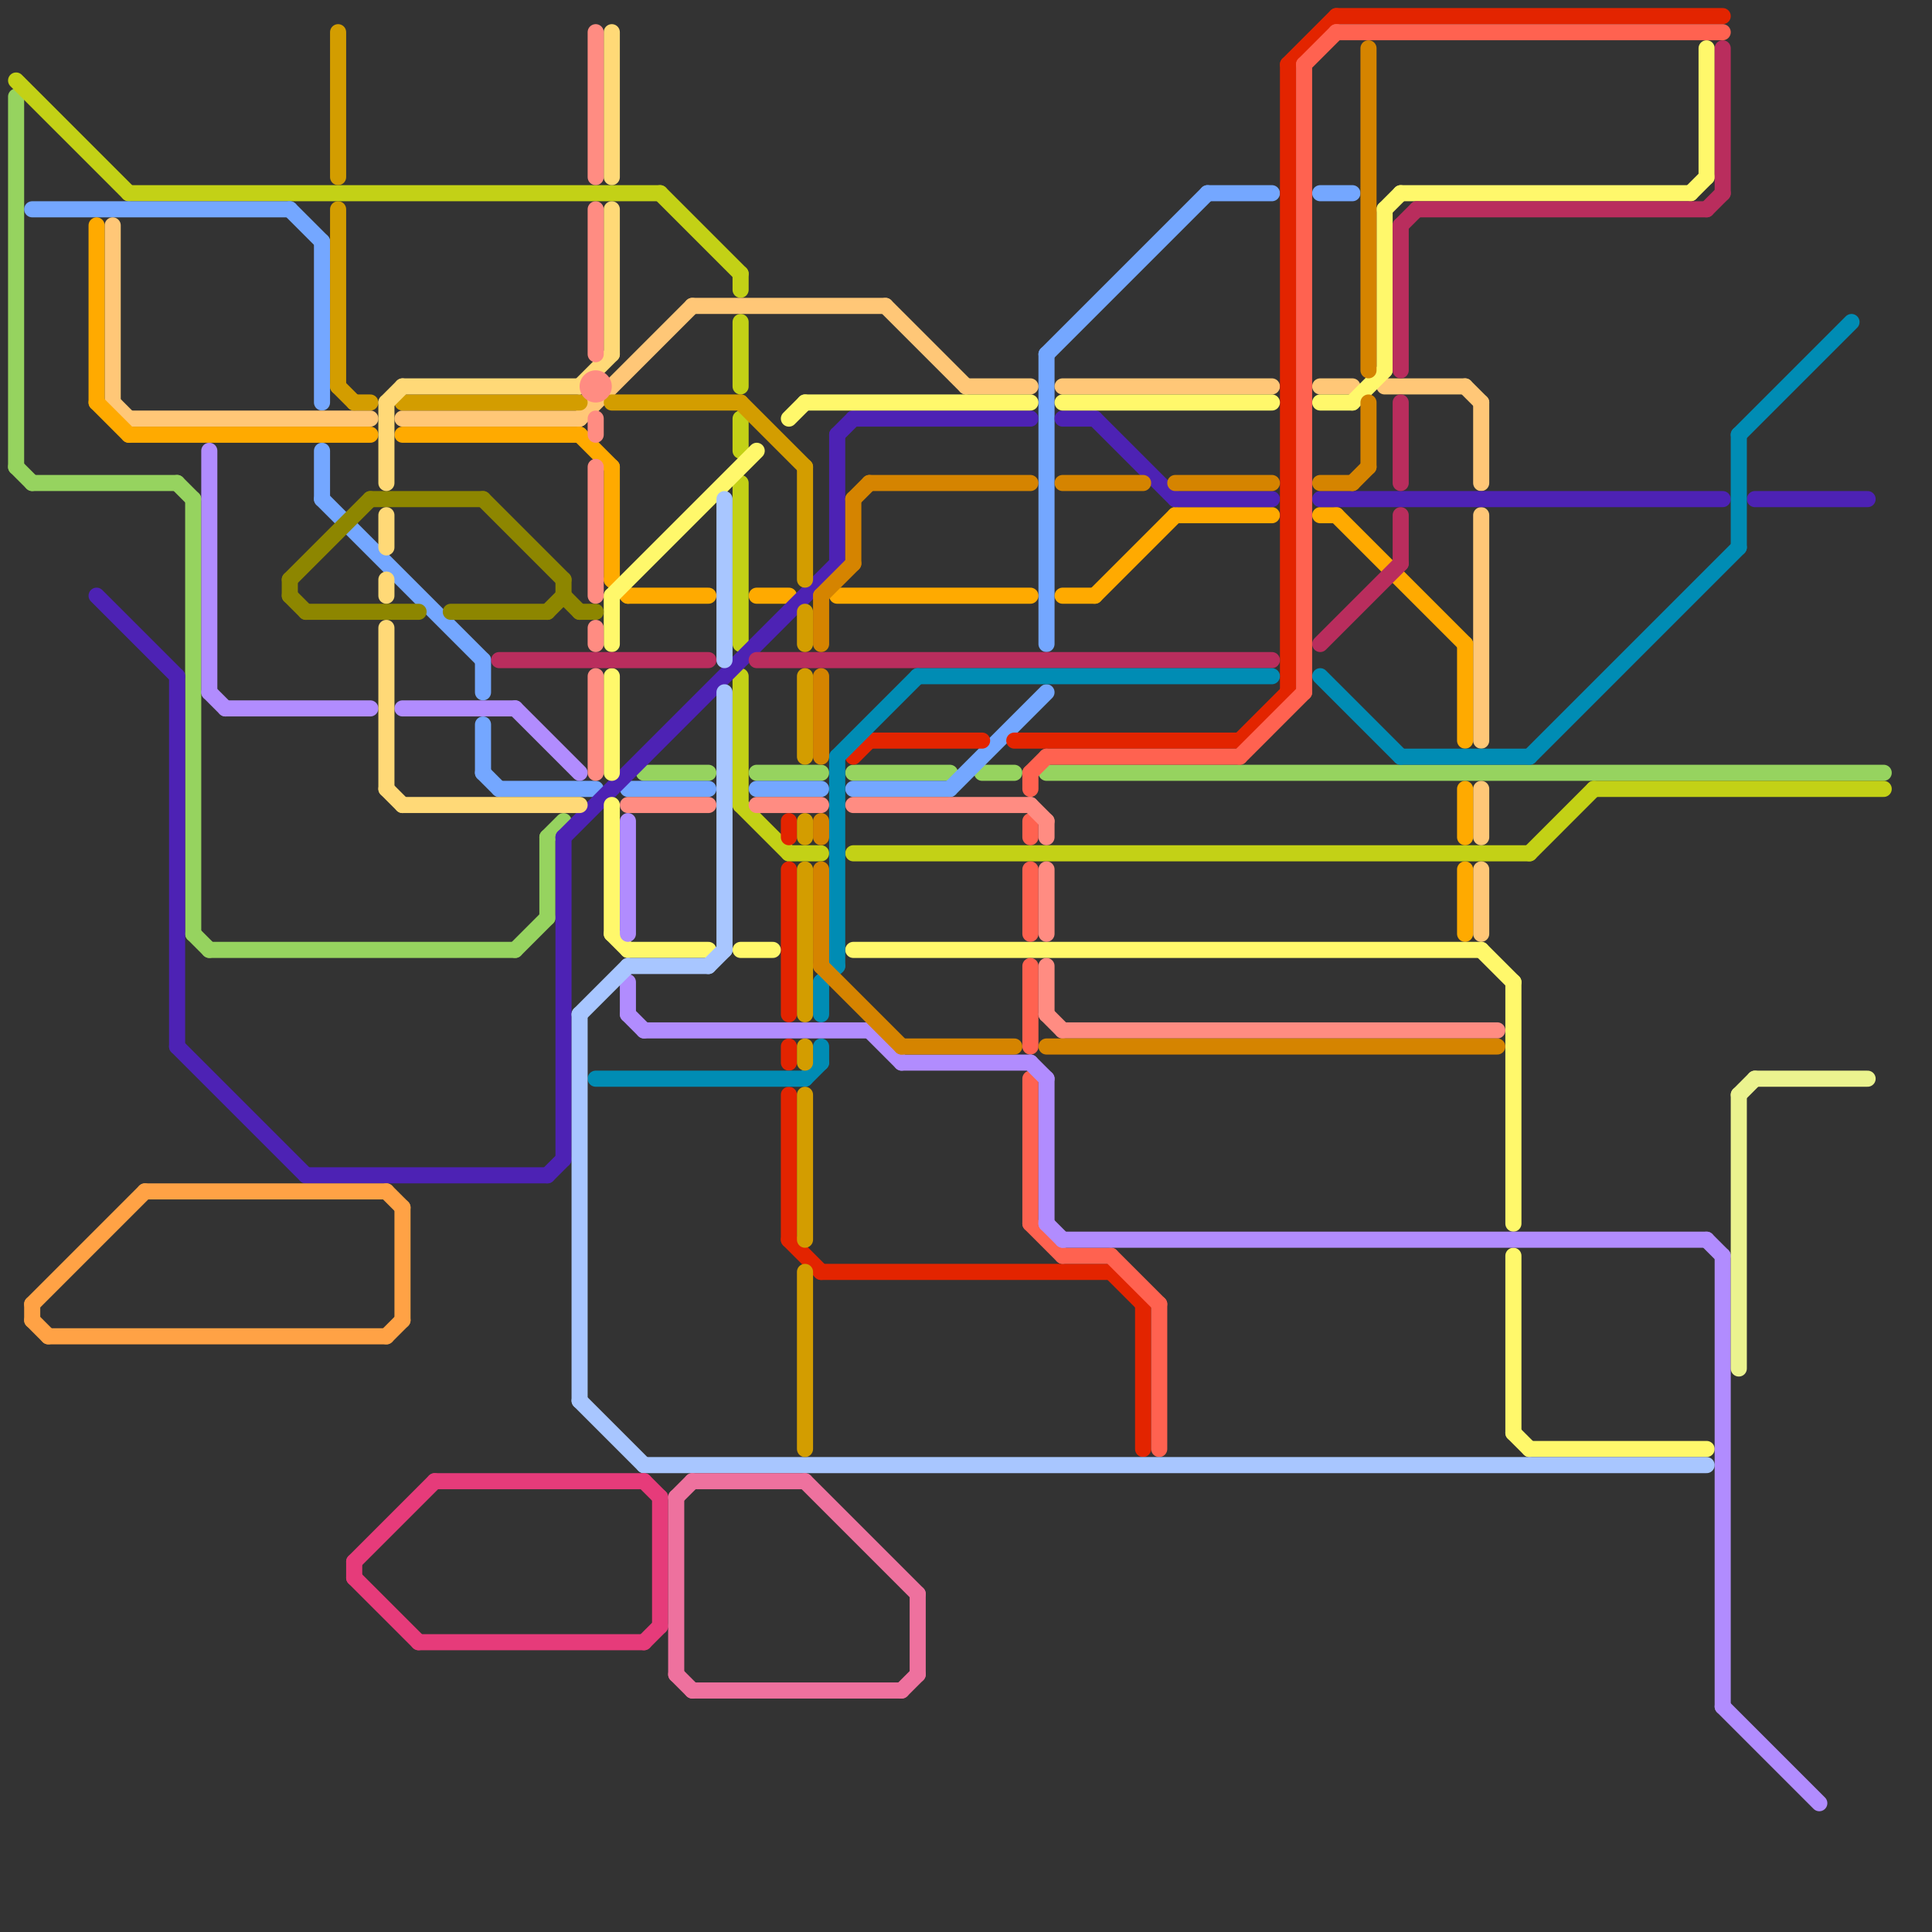
<svg version="1.1" xmlns="http://www.w3.org/2000/svg" viewBox="0 0 120 120">
<rect x="0" y="0" width="120" height="120" fill="#333333" stroke="none"/>
<style>line { stroke-width: 1; fill: none; stroke-linecap: round; stroke-linejoin: round; } .c0 { stroke: #96d35f } .c1 { stroke: #c3d116 } .c2 { stroke: #74a7ff } .c3 { stroke: #ffc777 } .c4 { stroke: #ffaa00 } .c5 { stroke: #4d22b4 } .c6 { stroke: #ffa245 } .c7 { stroke: #e32400 } .c8 { stroke: #fff86b } .c9 { stroke: #b92d5d } .c10 { stroke: #ff6250 } .c11 { stroke: #008cb4 } .c12 { stroke: #b18cfe } .c13 { stroke: #a8c6ff } .c14 { stroke: #ebf38f } .c15 { stroke: #8d8600 } .c16 { stroke: #d39d00 } .c17 { stroke: #e63b7a } .c18 { stroke: #ffd977 } .c19 { stroke: #ff8c82 } .c20 { stroke: #ee719e } .c21 { stroke: #d58400 }</style><line class="c0" x1="2" y1="30" x2="11" y2="30"/><line class="c0" x1="40" y1="48" x2="44" y2="48"/><line class="c0" x1="61" y1="48" x2="63" y2="48"/><line class="c0" x1="34" y1="52" x2="34" y2="57"/><line class="c0" x1="13" y1="59" x2="32" y2="59"/><line class="c0" x1="1" y1="29" x2="2" y2="30"/><line class="c0" x1="12" y1="58" x2="13" y2="59"/><line class="c0" x1="47" y1="48" x2="51" y2="48"/><line class="c0" x1="34" y1="52" x2="35" y2="51"/><line class="c0" x1="11" y1="30" x2="12" y2="31"/><line class="c0" x1="32" y1="59" x2="34" y2="57"/><line class="c0" x1="65" y1="48" x2="117" y2="48"/><line class="c0" x1="1" y1="6" x2="1" y2="29"/><line class="c0" x1="12" y1="31" x2="12" y2="58"/><line class="c0" x1="53" y1="48" x2="59" y2="48"/><line class="c1" x1="46" y1="50" x2="49" y2="53"/><line class="c1" x1="49" y1="53" x2="51" y2="53"/><line class="c1" x1="8" y1="12" x2="41" y2="12"/><line class="c1" x1="41" y1="12" x2="46" y2="17"/><line class="c1" x1="53" y1="53" x2="95" y2="53"/><line class="c1" x1="46" y1="26" x2="46" y2="28"/><line class="c1" x1="46" y1="42" x2="46" y2="50"/><line class="c1" x1="46" y1="17" x2="46" y2="18"/><line class="c1" x1="1" y1="5" x2="8" y2="12"/><line class="c1" x1="46" y1="20" x2="46" y2="24"/><line class="c1" x1="95" y1="53" x2="99" y2="49"/><line class="c1" x1="99" y1="49" x2="117" y2="49"/><line class="c1" x1="46" y1="30" x2="46" y2="40"/><line class="c2" x1="31" y1="49" x2="37" y2="49"/><line class="c2" x1="59" y1="49" x2="65" y2="43"/><line class="c2" x1="82" y1="12" x2="84" y2="12"/><line class="c2" x1="65" y1="22" x2="65" y2="40"/><line class="c2" x1="53" y1="49" x2="59" y2="49"/><line class="c2" x1="30" y1="45" x2="30" y2="48"/><line class="c2" x1="39" y1="49" x2="44" y2="49"/><line class="c2" x1="2" y1="13" x2="18" y2="13"/><line class="c2" x1="75" y1="12" x2="79" y2="12"/><line class="c2" x1="20" y1="15" x2="20" y2="25"/><line class="c2" x1="65" y1="22" x2="75" y2="12"/><line class="c2" x1="18" y1="13" x2="20" y2="15"/><line class="c2" x1="20" y1="31" x2="30" y2="41"/><line class="c2" x1="47" y1="49" x2="51" y2="49"/><line class="c2" x1="30" y1="41" x2="30" y2="43"/><line class="c2" x1="30" y1="48" x2="31" y2="49"/><line class="c2" x1="20" y1="28" x2="20" y2="31"/><line class="c3" x1="92" y1="32" x2="92" y2="46"/><line class="c3" x1="7" y1="14" x2="7" y2="25"/><line class="c3" x1="66" y1="24" x2="79" y2="24"/><line class="c3" x1="8" y1="26" x2="23" y2="26"/><line class="c3" x1="36" y1="26" x2="43" y2="19"/><line class="c3" x1="7" y1="25" x2="8" y2="26"/><line class="c3" x1="92" y1="54" x2="92" y2="58"/><line class="c3" x1="92" y1="49" x2="92" y2="52"/><line class="c3" x1="86" y1="24" x2="91" y2="24"/><line class="c3" x1="25" y1="26" x2="36" y2="26"/><line class="c3" x1="82" y1="24" x2="84" y2="24"/><line class="c3" x1="91" y1="24" x2="92" y2="25"/><line class="c3" x1="43" y1="19" x2="55" y2="19"/><line class="c3" x1="60" y1="24" x2="64" y2="24"/><line class="c3" x1="92" y1="25" x2="92" y2="30"/><line class="c3" x1="55" y1="19" x2="60" y2="24"/><line class="c4" x1="83" y1="32" x2="91" y2="40"/><line class="c4" x1="66" y1="37" x2="68" y2="37"/><line class="c4" x1="38" y1="36" x2="39" y2="37"/><line class="c4" x1="91" y1="54" x2="91" y2="58"/><line class="c4" x1="68" y1="37" x2="73" y2="32"/><line class="c4" x1="6" y1="14" x2="6" y2="25"/><line class="c4" x1="38" y1="29" x2="38" y2="36"/><line class="c4" x1="52" y1="37" x2="64" y2="37"/><line class="c4" x1="8" y1="27" x2="23" y2="27"/><line class="c4" x1="6" y1="25" x2="8" y2="27"/><line class="c4" x1="39" y1="37" x2="44" y2="37"/><line class="c4" x1="36" y1="27" x2="38" y2="29"/><line class="c4" x1="91" y1="49" x2="91" y2="52"/><line class="c4" x1="25" y1="27" x2="36" y2="27"/><line class="c4" x1="91" y1="40" x2="91" y2="46"/><line class="c4" x1="47" y1="37" x2="49" y2="37"/><line class="c4" x1="82" y1="32" x2="83" y2="32"/><line class="c4" x1="73" y1="32" x2="79" y2="32"/><line class="c5" x1="19" y1="73" x2="34" y2="73"/><line class="c5" x1="53" y1="26" x2="64" y2="26"/><line class="c5" x1="66" y1="26" x2="68" y2="26"/><line class="c5" x1="82" y1="31" x2="107" y2="31"/><line class="c5" x1="109" y1="31" x2="116" y2="31"/><line class="c5" x1="52" y1="27" x2="52" y2="35"/><line class="c5" x1="34" y1="73" x2="35" y2="72"/><line class="c5" x1="68" y1="26" x2="73" y2="31"/><line class="c5" x1="6" y1="37" x2="11" y2="42"/><line class="c5" x1="35" y1="52" x2="35" y2="72"/><line class="c5" x1="35" y1="52" x2="52" y2="35"/><line class="c5" x1="52" y1="27" x2="53" y2="26"/><line class="c5" x1="11" y1="42" x2="11" y2="65"/><line class="c5" x1="11" y1="65" x2="19" y2="73"/><line class="c5" x1="73" y1="31" x2="79" y2="31"/><line class="c6" x1="2" y1="81" x2="9" y2="74"/><line class="c6" x1="2" y1="82" x2="3" y2="83"/><line class="c6" x1="24" y1="83" x2="25" y2="82"/><line class="c6" x1="3" y1="83" x2="24" y2="83"/><line class="c6" x1="24" y1="74" x2="25" y2="75"/><line class="c6" x1="9" y1="74" x2="24" y2="74"/><line class="c6" x1="2" y1="81" x2="2" y2="82"/><line class="c6" x1="25" y1="75" x2="25" y2="82"/><line class="c7" x1="63" y1="46" x2="77" y2="46"/><line class="c7" x1="51" y1="79" x2="69" y2="79"/><line class="c7" x1="80" y1="4" x2="83" y2="1"/><line class="c7" x1="49" y1="68" x2="49" y2="77"/><line class="c7" x1="49" y1="54" x2="49" y2="63"/><line class="c7" x1="83" y1="1" x2="107" y2="1"/><line class="c7" x1="49" y1="77" x2="51" y2="79"/><line class="c7" x1="53" y1="47" x2="54" y2="46"/><line class="c7" x1="49" y1="51" x2="49" y2="52"/><line class="c7" x1="71" y1="81" x2="71" y2="90"/><line class="c7" x1="77" y1="46" x2="80" y2="43"/><line class="c7" x1="54" y1="46" x2="61" y2="46"/><line class="c7" x1="49" y1="65" x2="49" y2="66"/><line class="c7" x1="80" y1="4" x2="80" y2="43"/><line class="c7" x1="69" y1="79" x2="71" y2="81"/><line class="c8" x1="46" y1="59" x2="48" y2="59"/><line class="c8" x1="49" y1="26" x2="50" y2="25"/><line class="c8" x1="105" y1="12" x2="106" y2="11"/><line class="c8" x1="94" y1="61" x2="94" y2="76"/><line class="c8" x1="95" y1="90" x2="106" y2="90"/><line class="c8" x1="39" y1="59" x2="44" y2="59"/><line class="c8" x1="38" y1="58" x2="39" y2="59"/><line class="c8" x1="66" y1="25" x2="79" y2="25"/><line class="c8" x1="106" y1="3" x2="106" y2="11"/><line class="c8" x1="50" y1="25" x2="64" y2="25"/><line class="c8" x1="87" y1="12" x2="105" y2="12"/><line class="c8" x1="94" y1="78" x2="94" y2="89"/><line class="c8" x1="53" y1="59" x2="92" y2="59"/><line class="c8" x1="38" y1="50" x2="38" y2="58"/><line class="c8" x1="86" y1="13" x2="86" y2="23"/><line class="c8" x1="84" y1="25" x2="86" y2="23"/><line class="c8" x1="94" y1="89" x2="95" y2="90"/><line class="c8" x1="38" y1="37" x2="47" y2="28"/><line class="c8" x1="38" y1="42" x2="38" y2="48"/><line class="c8" x1="86" y1="13" x2="87" y2="12"/><line class="c8" x1="38" y1="37" x2="38" y2="40"/><line class="c8" x1="82" y1="25" x2="84" y2="25"/><line class="c8" x1="92" y1="59" x2="94" y2="61"/><line class="c9" x1="31" y1="41" x2="44" y2="41"/><line class="c9" x1="107" y1="3" x2="107" y2="12"/><line class="c9" x1="82" y1="40" x2="87" y2="35"/><line class="c9" x1="47" y1="41" x2="79" y2="41"/><line class="c9" x1="88" y1="13" x2="106" y2="13"/><line class="c9" x1="106" y1="13" x2="107" y2="12"/><line class="c9" x1="87" y1="14" x2="87" y2="23"/><line class="c9" x1="87" y1="14" x2="88" y2="13"/><line class="c9" x1="87" y1="32" x2="87" y2="35"/><line class="c9" x1="87" y1="25" x2="87" y2="30"/><line class="c10" x1="69" y1="78" x2="72" y2="81"/><line class="c10" x1="64" y1="76" x2="66" y2="78"/><line class="c10" x1="81" y1="4" x2="83" y2="2"/><line class="c10" x1="64" y1="48" x2="64" y2="49"/><line class="c10" x1="64" y1="60" x2="64" y2="65"/><line class="c10" x1="64" y1="51" x2="64" y2="52"/><line class="c10" x1="83" y1="2" x2="107" y2="2"/><line class="c10" x1="65" y1="47" x2="77" y2="47"/><line class="c10" x1="66" y1="78" x2="69" y2="78"/><line class="c10" x1="64" y1="54" x2="64" y2="58"/><line class="c10" x1="77" y1="47" x2="81" y2="43"/><line class="c10" x1="81" y1="4" x2="81" y2="43"/><line class="c10" x1="64" y1="67" x2="64" y2="76"/><line class="c10" x1="72" y1="81" x2="72" y2="90"/><line class="c10" x1="64" y1="48" x2="65" y2="47"/><line class="c11" x1="51" y1="61" x2="51" y2="63"/><line class="c11" x1="82" y1="42" x2="87" y2="47"/><line class="c11" x1="108" y1="27" x2="115" y2="20"/><line class="c11" x1="37" y1="67" x2="50" y2="67"/><line class="c11" x1="57" y1="42" x2="79" y2="42"/><line class="c11" x1="87" y1="47" x2="95" y2="47"/><line class="c11" x1="51" y1="65" x2="51" y2="66"/><line class="c11" x1="52" y1="47" x2="52" y2="60"/><line class="c11" x1="50" y1="67" x2="51" y2="66"/><line class="c11" x1="95" y1="47" x2="108" y2="34"/><line class="c11" x1="52" y1="47" x2="57" y2="42"/><line class="c11" x1="108" y1="27" x2="108" y2="34"/><line class="c11" x1="51" y1="61" x2="52" y2="60"/><line class="c12" x1="13" y1="43" x2="14" y2="44"/><line class="c12" x1="107" y1="78" x2="107" y2="106"/><line class="c12" x1="14" y1="44" x2="23" y2="44"/><line class="c12" x1="65" y1="76" x2="66" y2="77"/><line class="c12" x1="39" y1="51" x2="39" y2="58"/><line class="c12" x1="107" y1="106" x2="113" y2="112"/><line class="c12" x1="40" y1="64" x2="54" y2="64"/><line class="c12" x1="66" y1="77" x2="106" y2="77"/><line class="c12" x1="54" y1="64" x2="56" y2="66"/><line class="c12" x1="32" y1="44" x2="36" y2="48"/><line class="c12" x1="13" y1="28" x2="13" y2="43"/><line class="c12" x1="65" y1="67" x2="65" y2="76"/><line class="c12" x1="56" y1="66" x2="64" y2="66"/><line class="c12" x1="39" y1="61" x2="39" y2="63"/><line class="c12" x1="64" y1="66" x2="65" y2="67"/><line class="c12" x1="106" y1="77" x2="107" y2="78"/><line class="c12" x1="25" y1="44" x2="32" y2="44"/><line class="c12" x1="39" y1="63" x2="40" y2="64"/><line class="c13" x1="36" y1="63" x2="36" y2="87"/><line class="c13" x1="40" y1="91" x2="106" y2="91"/><line class="c13" x1="36" y1="87" x2="40" y2="91"/><line class="c13" x1="39" y1="60" x2="44" y2="60"/><line class="c13" x1="44" y1="60" x2="45" y2="59"/><line class="c13" x1="36" y1="63" x2="39" y2="60"/><line class="c13" x1="45" y1="31" x2="45" y2="41"/><line class="c13" x1="45" y1="43" x2="45" y2="59"/><line class="c14" x1="109" y1="67" x2="116" y2="67"/><line class="c14" x1="108" y1="68" x2="108" y2="85"/><line class="c14" x1="108" y1="68" x2="109" y2="67"/><line class="c15" x1="18" y1="36" x2="18" y2="37"/><line class="c15" x1="19" y1="38" x2="26" y2="38"/><line class="c15" x1="23" y1="31" x2="30" y2="31"/><line class="c15" x1="36" y1="38" x2="37" y2="38"/><line class="c15" x1="35" y1="36" x2="35" y2="37"/><line class="c15" x1="30" y1="31" x2="35" y2="36"/><line class="c15" x1="18" y1="37" x2="19" y2="38"/><line class="c15" x1="35" y1="37" x2="36" y2="38"/><line class="c15" x1="18" y1="36" x2="23" y2="31"/><line class="c15" x1="28" y1="38" x2="34" y2="38"/><line class="c15" x1="34" y1="38" x2="35" y2="37"/><line class="c16" x1="21" y1="13" x2="21" y2="24"/><line class="c16" x1="38" y1="25" x2="46" y2="25"/><line class="c16" x1="50" y1="51" x2="50" y2="52"/><line class="c16" x1="21" y1="2" x2="21" y2="11"/><line class="c16" x1="22" y1="25" x2="23" y2="25"/><line class="c16" x1="50" y1="38" x2="50" y2="40"/><line class="c16" x1="50" y1="42" x2="50" y2="47"/><line class="c16" x1="25" y1="25" x2="36" y2="25"/><line class="c16" x1="50" y1="54" x2="50" y2="63"/><line class="c16" x1="50" y1="65" x2="50" y2="66"/><line class="c16" x1="50" y1="79" x2="50" y2="90"/><line class="c16" x1="21" y1="24" x2="22" y2="25"/><line class="c16" x1="46" y1="25" x2="50" y2="29"/><line class="c16" x1="50" y1="29" x2="50" y2="36"/><line class="c16" x1="50" y1="68" x2="50" y2="77"/><line class="c17" x1="22" y1="97" x2="27" y2="92"/><line class="c17" x1="22" y1="97" x2="22" y2="98"/><line class="c17" x1="22" y1="98" x2="26" y2="102"/><line class="c17" x1="41" y1="93" x2="41" y2="101"/><line class="c17" x1="26" y1="102" x2="40" y2="102"/><line class="c17" x1="40" y1="102" x2="41" y2="101"/><line class="c17" x1="40" y1="92" x2="41" y2="93"/><line class="c17" x1="27" y1="92" x2="40" y2="92"/><line class="c18" x1="24" y1="32" x2="24" y2="34"/><line class="c18" x1="24" y1="25" x2="24" y2="30"/><line class="c18" x1="24" y1="25" x2="25" y2="24"/><line class="c18" x1="25" y1="50" x2="36" y2="50"/><line class="c18" x1="24" y1="36" x2="24" y2="37"/><line class="c18" x1="25" y1="24" x2="36" y2="24"/><line class="c18" x1="36" y1="24" x2="38" y2="22"/><line class="c18" x1="38" y1="2" x2="38" y2="11"/><line class="c18" x1="24" y1="49" x2="25" y2="50"/><line class="c18" x1="24" y1="39" x2="24" y2="49"/><line class="c18" x1="38" y1="13" x2="38" y2="22"/><line class="c19" x1="53" y1="50" x2="64" y2="50"/><line class="c19" x1="65" y1="54" x2="65" y2="58"/><line class="c19" x1="37" y1="42" x2="37" y2="48"/><line class="c19" x1="65" y1="63" x2="66" y2="64"/><line class="c19" x1="64" y1="50" x2="65" y2="51"/><line class="c19" x1="47" y1="50" x2="51" y2="50"/><line class="c19" x1="65" y1="60" x2="65" y2="63"/><line class="c19" x1="37" y1="29" x2="37" y2="37"/><line class="c19" x1="37" y1="39" x2="37" y2="40"/><line class="c19" x1="37" y1="26" x2="37" y2="27"/><line class="c19" x1="66" y1="64" x2="93" y2="64"/><line class="c19" x1="39" y1="50" x2="44" y2="50"/><line class="c19" x1="65" y1="51" x2="65" y2="52"/><line class="c19" x1="37" y1="13" x2="37" y2="22"/><line class="c19" x1="37" y1="2" x2="37" y2="11"/><circle cx="37" cy="24" r="1" fill="#ff8c82" /><line class="c20" x1="42" y1="93" x2="43" y2="92"/><line class="c20" x1="43" y1="92" x2="50" y2="92"/><line class="c20" x1="42" y1="93" x2="42" y2="104"/><line class="c20" x1="50" y1="92" x2="57" y2="99"/><line class="c20" x1="42" y1="104" x2="43" y2="105"/><line class="c20" x1="56" y1="105" x2="57" y2="104"/><line class="c20" x1="43" y1="105" x2="56" y2="105"/><line class="c20" x1="57" y1="99" x2="57" y2="104"/><line class="c21" x1="51" y1="54" x2="51" y2="60"/><line class="c21" x1="66" y1="30" x2="71" y2="30"/><line class="c21" x1="51" y1="42" x2="51" y2="47"/><line class="c21" x1="85" y1="3" x2="85" y2="23"/><line class="c21" x1="84" y1="30" x2="85" y2="29"/><line class="c21" x1="51" y1="37" x2="53" y2="35"/><line class="c21" x1="82" y1="30" x2="84" y2="30"/><line class="c21" x1="53" y1="31" x2="54" y2="30"/><line class="c21" x1="56" y1="65" x2="63" y2="65"/><line class="c21" x1="51" y1="51" x2="51" y2="52"/><line class="c21" x1="65" y1="65" x2="93" y2="65"/><line class="c21" x1="51" y1="37" x2="51" y2="40"/><line class="c21" x1="85" y1="25" x2="85" y2="29"/><line class="c21" x1="51" y1="60" x2="56" y2="65"/><line class="c21" x1="53" y1="31" x2="53" y2="35"/><line class="c21" x1="73" y1="30" x2="79" y2="30"/><line class="c21" x1="54" y1="30" x2="64" y2="30"/>


</svg>

